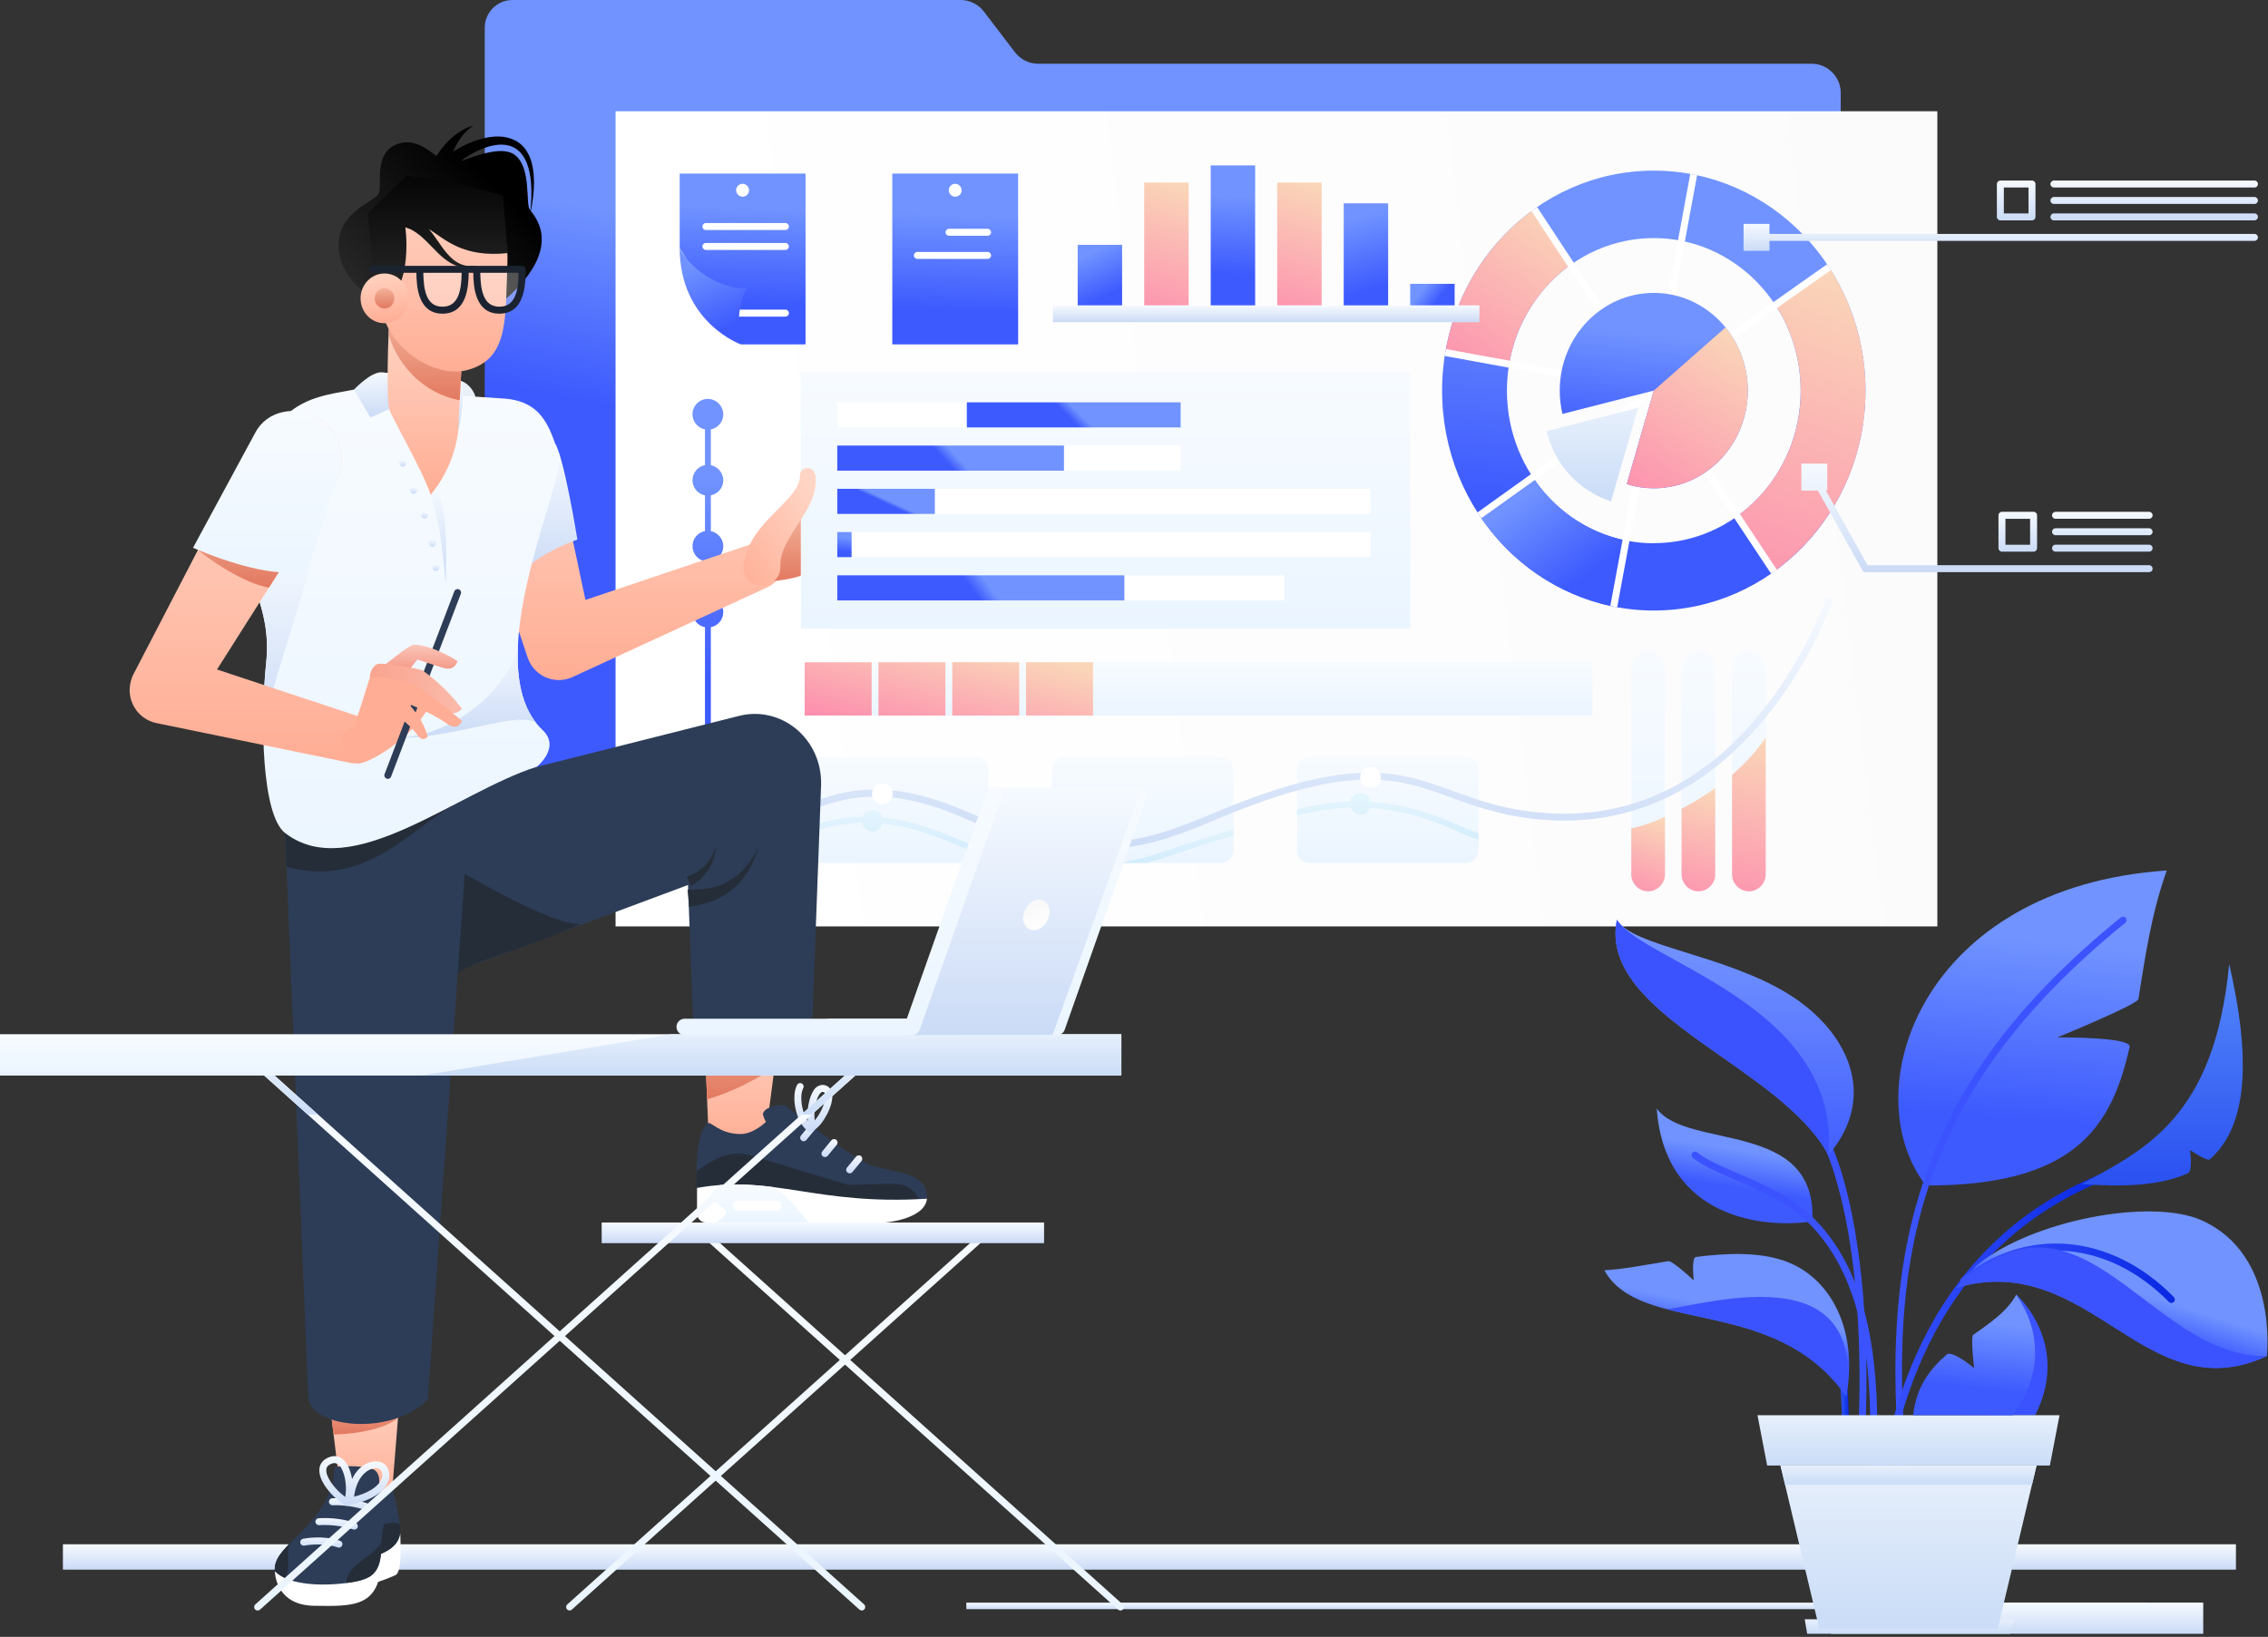<svg xmlns="http://www.w3.org/2000/svg" width="597" height="431" viewBox="0 0 597 431">
    <rect x="0" y="0" width="597" height="431" fill="#333333" stroke="none"/>
    <defs>
        <linearGradient id="prefix__a" x1="53.35%" x2="46.651%" y1="39.377%" y2="60.622%">
            <stop offset="0%" stop-color="#7093FF"/>
            <stop offset="100%" stop-color="#3D5AFE"/>
        </linearGradient>
        <linearGradient id="prefix__b" x1="50%" x2="50%" y1="0%" y2="100%">
            <stop offset="0%" stop-color="#F6FAFF"/>
            <stop offset="100%" stop-color="#CBDBF6"/>
        </linearGradient>
        <linearGradient id="prefix__c" x1="1.218%" x2="154.816%" y1="36.529%" y2="25.253%">
            <stop offset="0%" stop-color="#FFF"/>
            <stop offset="100%" stop-color="#F9F9F9"/>
        </linearGradient>
        <linearGradient id="prefix__d" x1="50%" x2="50%" y1="0%" y2="100%">
            <stop offset="0%" stop-color="#F6FAFF"/>
            <stop offset="100%" stop-color="#CBDBF6"/>
        </linearGradient>
        <linearGradient id="prefix__e" x1="50%" x2="50%" y1="0%" y2="100%">
            <stop offset="0%" stop-color="#F7FBFF"/>
            <stop offset="100%" stop-color="#EBF5FF"/>
        </linearGradient>
        <linearGradient id="prefix__f" x1="31.876%" x2="60.209%" y1="160.795%" y2="0%">
            <stop offset="0%" stop-color="#FE75AB"/>
            <stop offset="100%" stop-color="#FAD5B8"/>
        </linearGradient>
        <linearGradient id="prefix__g" x1="40.573%" x2="55.31%" y1="160.795%" y2="0%">
            <stop offset="0%" stop-color="#FE75AB"/>
            <stop offset="100%" stop-color="#FAD5B8"/>
        </linearGradient>
        <linearGradient id="prefix__h" x1="45.737%" x2="52.401%" y1="160.795%" y2="0%">
            <stop offset="0%" stop-color="#FE75AB"/>
            <stop offset="100%" stop-color="#FAD5B8"/>
        </linearGradient>
        <linearGradient id="prefix__i" x1="53.101%" x2="46.899%" y1="21.813%" y2="78.184%">
            <stop offset="0%" stop-color="#7093FF"/>
            <stop offset="100%" stop-color="#3D5AFE"/>
        </linearGradient>
        <linearGradient id="prefix__j" x1="-8.096%" x2="82.726%" y1="160.795%" y2="0%">
            <stop offset="0%" stop-color="#FE75AB"/>
            <stop offset="100%" stop-color="#FAD5B8"/>
        </linearGradient>
        <linearGradient id="prefix__k" x1="22.72%" x2="69.312%" y1="20.551%" y2="77.984%">
            <stop offset="0%" stop-color="#7093FF"/>
            <stop offset="100%" stop-color="#3D5AFE"/>
        </linearGradient>
        <linearGradient id="prefix__l" x1="34.109%" x2="58.951%" y1="160.795%" y2="0%">
            <stop offset="0%" stop-color="#FE75AB"/>
            <stop offset="100%" stop-color="#FAD5B8"/>
        </linearGradient>
        <linearGradient id="prefix__m" x1="50%" x2="50%" y1="0%" y2="100%">
            <stop offset="0%" stop-color="#E7F0FC"/>
            <stop offset="100%" stop-color="#CADCF7"/>
        </linearGradient>
        <linearGradient id="prefix__n" x1="53.101%" x2="46.9%" y1="21.813%" y2="78.184%">
            <stop offset="0%" stop-color="#7093FF"/>
            <stop offset="100%" stop-color="#3D5AFE"/>
        </linearGradient>
        <linearGradient id="prefix__o" x1="-.243%" x2="78.302%" y1="160.795%" y2="0%">
            <stop offset="0%" stop-color="#FE75AB"/>
            <stop offset="100%" stop-color="#FAD5B8"/>
        </linearGradient>
        <linearGradient id="prefix__p" x1="50%" x2="50%" y1="0%" y2="100%">
            <stop offset="0%" stop-color="#F6FAFF"/>
            <stop offset="100%" stop-color="#CBDBF6"/>
        </linearGradient>
        <linearGradient id="prefix__q" x1="35.288%" x2="60.415%" y1="12.021%" y2="86.089%">
            <stop offset="0%" stop-color="#7093FF"/>
            <stop offset="100%" stop-color="#3D5AFE"/>
        </linearGradient>
        <linearGradient id="prefix__r" x1="38.372%" x2="56.55%" y1="160.795%" y2="0%">
            <stop offset="0%" stop-color="#FE75AB"/>
            <stop offset="100%" stop-color="#FAD5B8"/>
        </linearGradient>
        <linearGradient id="prefix__s" x1="50.338%" x2="49.662%" y1="21.813%" y2="78.184%">
            <stop offset="0%" stop-color="#7093FF"/>
            <stop offset="100%" stop-color="#3D5AFE"/>
        </linearGradient>
        <linearGradient id="prefix__t" x1="44.828%" x2="53.661%" y1="12.021%" y2="86.089%">
            <stop offset="0%" stop-color="#7093FF"/>
            <stop offset="100%" stop-color="#3D5AFE"/>
        </linearGradient>
        <linearGradient id="prefix__u" x1="22.72%" x2="69.312%" y1="41.107%" y2="58.45%">
            <stop offset="0%" stop-color="#7093FF"/>
            <stop offset="100%" stop-color="#3D5AFE"/>
        </linearGradient>
        <linearGradient id="prefix__v" x1="50%" x2="50%" y1="0%" y2="100%">
            <stop offset="0%" stop-color="#F7FBFF"/>
            <stop offset="100%" stop-color="#EBF5FF"/>
        </linearGradient>
        <linearGradient id="prefix__w" x1="-38.763%" x2="100%" y1="120.182%" y2="18.328%">
            <stop offset="0%" stop-color="#FE75AB"/>
            <stop offset="100%" stop-color="#FAD5B8"/>
        </linearGradient>
        <linearGradient id="prefix__x" x1="50%" x2="50%" y1="0%" y2="100%">
            <stop offset="0%" stop-color="#F7FBFF"/>
            <stop offset="100%" stop-color="#EBF5FF"/>
        </linearGradient>
        <linearGradient id="prefix__y" x1="50%" x2="50%" y1="0%" y2="100%">
            <stop offset="0%" stop-color="#F7FBFF"/>
            <stop offset="100%" stop-color="#EBF5FF"/>
        </linearGradient>
        <linearGradient id="prefix__z" x1="50%" x2="50%" y1="0%" y2="100%">
            <stop offset="0%" stop-color="#F7FBFF"/>
            <stop offset="100%" stop-color="#EBF5FF"/>
        </linearGradient>
        <linearGradient id="prefix__A" x1="50%" x2="50%" y1="0%" y2="100%">
            <stop offset="0%" stop-color="#F6FAFF"/>
            <stop offset="100%" stop-color="#CBDBF6"/>
        </linearGradient>
        <linearGradient id="prefix__B" x1="50%" x2="50%" y1="0%" y2="100%">
            <stop offset="0%" stop-color="#BEEBFA"/>
            <stop offset="100%" stop-color="#89D3F4"/>
        </linearGradient>
        <linearGradient id="prefix__C" x1="50%" x2="50%" y1="0%" y2="100%">
            <stop offset="0%" stop-color="#BEEBFA"/>
            <stop offset="100%" stop-color="#89D3F4"/>
        </linearGradient>
        <linearGradient id="prefix__D" x1="50%" x2="50%" y1="0%" y2="100%">
            <stop offset="0%" stop-color="#BEEBFA"/>
            <stop offset="100%" stop-color="#89D3F4"/>
        </linearGradient>
        <linearGradient id="prefix__E" x1="51.818%" x2="48.182%" y1="21.813%" y2="78.184%">
            <stop offset="0%" stop-color="#7093FF"/>
            <stop offset="100%" stop-color="#3D5AFE"/>
        </linearGradient>
        <linearGradient id="prefix__F" x1="36.881%" x2="59.287%" y1="12.021%" y2="86.089%">
            <stop offset="0%" stop-color="#7093FF"/>
            <stop offset="100%" stop-color="#3D5AFE"/>
        </linearGradient>
        <linearGradient id="prefix__G" x1="50%" x2="50%" y1="0%" y2="100%">
            <stop offset="0%" stop-color="#F6FAFF"/>
            <stop offset="100%" stop-color="#CBDBF6"/>
        </linearGradient>
        <linearGradient id="prefix__H" x1="50%" x2="50%" y1="0%" y2="100%">
            <stop offset="0%" stop-color="#F6FAFF"/>
            <stop offset="100%" stop-color="#CBDBF6"/>
        </linearGradient>
        <linearGradient id="prefix__I" x1="50%" x2="50%" y1="0%" y2="100%">
            <stop offset="0%" stop-color="#F6FAFF"/>
            <stop offset="100%" stop-color="#CBDBF6"/>
        </linearGradient>
        <linearGradient id="prefix__J" x1="50%" x2="50%" y1="0%" y2="100%">
            <stop offset="0%" stop-color="#F6FAFF"/>
            <stop offset="100%" stop-color="#CBDBF6"/>
        </linearGradient>
        <linearGradient id="prefix__K" x1="50%" x2="50%" y1="0%" y2="100%">
            <stop offset="0%" stop-color="#F6FAFF"/>
            <stop offset="100%" stop-color="#CBDBF6"/>
        </linearGradient>
        <linearGradient id="prefix__L" x1="50.024%" x2="49.976%" y1="21.813%" y2="78.184%">
            <stop offset="0%" stop-color="#7093FF"/>
            <stop offset="100%" stop-color="#3D5AFE"/>
        </linearGradient>
        <linearGradient id="prefix__M" x1="50%" x2="50%" y1="0%" y2="100%">
            <stop offset="0%" stop-color="#FFD6C6"/>
            <stop offset="100%" stop-color="#FFAD94"/>
        </linearGradient>
        <linearGradient id="prefix__N" x1="50%" x2="50%" y1="0%" y2="100%">
            <stop offset="0%" stop-color="#FFD6C6"/>
            <stop offset="100%" stop-color="#FFAD94"/>
        </linearGradient>
        <linearGradient id="prefix__O" x1="50%" x2="50%" y1="0%" y2="100%">
            <stop offset="0%" stop-color="#F3B199"/>
            <stop offset="100%" stop-color="#E27960"/>
        </linearGradient>
        <linearGradient id="prefix__P" x1="50%" x2="50%" y1="0%" y2="100%">
            <stop offset="0%" stop-color="#F3B199"/>
            <stop offset="100%" stop-color="#E27960"/>
        </linearGradient>
        <linearGradient id="prefix__Q" x1="50%" x2="50%" y1="0%" y2="100%">
            <stop offset="0%" stop-color="#FFD6C6"/>
            <stop offset="100%" stop-color="#FFAD94"/>
        </linearGradient>
        <linearGradient id="prefix__R" x1="50%" x2="50%" y1="0%" y2="100%">
            <stop offset="0%" stop-color="#F7FBFF"/>
            <stop offset="100%" stop-color="#EBF5FF"/>
        </linearGradient>
        <linearGradient id="prefix__S" x1="50%" x2="50%" y1="0%" y2="100%">
            <stop offset="0%" stop-color="#F6FAFF"/>
            <stop offset="100%" stop-color="#CBDBF6"/>
        </linearGradient>
        <linearGradient id="prefix__T" x1="50%" x2="50%" y1="0%" y2="100%">
            <stop offset="0%" stop-color="#F3B199"/>
            <stop offset="100%" stop-color="#E27960"/>
        </linearGradient>
        <linearGradient id="prefix__U" x1="78.717%" x2="-11.729%" y1="0%" y2="100%">
            <stop offset="0%" stop-color="#FFD6C6"/>
            <stop offset="100%" stop-color="#FFAD94"/>
        </linearGradient>
        <linearGradient id="prefix__V" x1="50%" x2="50%" y1="0%" y2="100%">
            <stop offset="0%" stop-color="#F7FBFF"/>
            <stop offset="100%" stop-color="#EBF5FF"/>
        </linearGradient>
        <linearGradient id="prefix__W" x1="50%" x2="50%" y1="0%" y2="100%">
            <stop offset="0%" stop-color="#F6FAFF"/>
            <stop offset="100%" stop-color="#CBDBF6"/>
        </linearGradient>
        <linearGradient id="prefix__X" x1="50%" x2="50%" y1="0%" y2="100%">
            <stop offset="0%" stop-color="#F6FAFF"/>
            <stop offset="100%" stop-color="#CBDBF6"/>
        </linearGradient>
        <linearGradient id="prefix__Y" x1="50%" x2="50%" y1="0%" y2="100%">
            <stop offset="0%" stop-color="#F6FAFF"/>
            <stop offset="100%" stop-color="#CBDBF6"/>
        </linearGradient>
        <linearGradient id="prefix__Z" x1="50%" x2="50%" y1="0%" y2="100%">
            <stop offset="0%" stop-color="#F6FAFF"/>
            <stop offset="100%" stop-color="#CBDBF6"/>
        </linearGradient>
        <linearGradient id="prefix__aa" x1="50%" x2="50%" y1="0%" y2="100%">
            <stop offset="0%" stop-color="#F6FAFF"/>
            <stop offset="100%" stop-color="#CBDBF6"/>
        </linearGradient>
        <linearGradient id="prefix__ab" x1="2486.812%" x2="2586.742%" y1="50%" y2="50%">
            <stop offset="0%" stop-color="#FFF"/>
            <stop offset="18%" stop-color="#F7FCFE"/>
            <stop offset="46%" stop-color="#E0F4FC"/>
            <stop offset="81%" stop-color="#BCE7F9"/>
            <stop offset="100%" stop-color="#A5DFF7"/>
        </linearGradient>
        <linearGradient id="prefix__ac" x1="821.903%" x2="921.912%" y1="49.989%" y2="49.989%">
            <stop offset="0%" stop-color="#FFF"/>
            <stop offset="18%" stop-color="#F7FCFE"/>
            <stop offset="46%" stop-color="#E0F4FC"/>
            <stop offset="81%" stop-color="#BCE7F9"/>
            <stop offset="100%" stop-color="#A5DFF7"/>
        </linearGradient>
        <linearGradient id="prefix__ad" x1="50%" x2="50%" y1="0%" y2="100%">
            <stop offset="0%" stop-color="#F6FAFF"/>
            <stop offset="100%" stop-color="#CBDBF6"/>
        </linearGradient>
        <linearGradient id="prefix__ae" x1="50%" x2="50%" y1="0%" y2="100%">
            <stop offset="0%" stop-color="#F6FAFF"/>
            <stop offset="100%" stop-color="#CBDBF6"/>
        </linearGradient>
        <linearGradient id="prefix__af" x1="50%" x2="50%" y1="0%" y2="100%">
            <stop offset="0%" stop-color="#F6FAFF"/>
            <stop offset="100%" stop-color="#CBDBF6"/>
        </linearGradient>
        <linearGradient id="prefix__ag" x1="50%" x2="50%" y1="0%" y2="100%">
            <stop offset="0%" stop-color="#F6FAFF"/>
            <stop offset="100%" stop-color="#CBDBF6"/>
        </linearGradient>
        <linearGradient id="prefix__ah" x1="50%" x2="50%" y1="0%" y2="100%">
            <stop offset="0%" stop-color="#F6FAFF"/>
            <stop offset="100%" stop-color="#CBDBF6"/>
        </linearGradient>
        <linearGradient id="prefix__ai" x1="-54.019%" x2="45.713%" y1="106.687%" y2="2.541%">
            <stop offset="0%" stop-color="#4A4A4A"/>
            <stop offset="100%"/>
        </linearGradient>
        <linearGradient id="prefix__aj" x1="50%" x2="50%" y1="0%" y2="100%">
            <stop offset="0%" stop-color="#EEF3FA"/>
            <stop offset="100%" stop-color="#D9E4F4"/>
        </linearGradient>
        <linearGradient id="prefix__ak" x1="50%" x2="50%" y1="0%" y2="100%">
            <stop offset="0%" stop-color="#F7FBFF"/>
            <stop offset="100%" stop-color="#EBF5FF"/>
        </linearGradient>
        <linearGradient id="prefix__al" x1="50%" x2="50%" y1="0%" y2="100%">
            <stop offset="0%" stop-color="#F6FAFF"/>
            <stop offset="100%" stop-color="#CBDBF6"/>
        </linearGradient>
        <linearGradient id="prefix__am" x1="50%" x2="50%" y1="0%" y2="100%">
            <stop offset="0%" stop-color="#F6FAFF"/>
            <stop offset="100%" stop-color="#CBDBF6"/>
        </linearGradient>
        <linearGradient id="prefix__an" x1="50%" x2="50%" y1="0%" y2="100%">
            <stop offset="0%" stop-color="#FFD6C6"/>
            <stop offset="100%" stop-color="#FFAD94"/>
        </linearGradient>
        <linearGradient id="prefix__ao" x1="50%" x2="50%" y1="0%" y2="100%">
            <stop offset="0%" stop-color="#F3B199"/>
            <stop offset="100%" stop-color="#E27960"/>
        </linearGradient>
        <linearGradient id="prefix__ap" x1="50%" x2="50%" y1="0%" y2="100%">
            <stop offset="0%" stop-color="#FFD6C6"/>
            <stop offset="100%" stop-color="#FFAD94"/>
        </linearGradient>
        <linearGradient id="prefix__aq" x1="61.124%" x2="61.124%" y1="193.895%" y2="-14.444%">
            <stop offset="0%" stop-color="#4A4A4A"/>
            <stop offset="100%"/>
        </linearGradient>
        <linearGradient id="prefix__ar" x1="50%" x2="50%" y1="0%" y2="100%">
            <stop offset="0%" stop-color="#F6FAFF"/>
            <stop offset="100%" stop-color="#CBDBF6"/>
        </linearGradient>
        <linearGradient id="prefix__as" x1="50%" x2="63.253%" y1="0%" y2="100%">
            <stop offset="0%" stop-color="#FFD6C6"/>
            <stop offset="0%" stop-color="#FFD3C2"/>
            <stop offset="0%" stop-color="#FFD2C0"/>
            <stop offset="100%" stop-color="#FFAD94"/>
        </linearGradient>
        <linearGradient id="prefix__at" x1="50%" x2="50%" y1="0%" y2="100%">
            <stop offset="0%" stop-color="#F3B199"/>
            <stop offset="100%" stop-color="#E27960"/>
        </linearGradient>
        <linearGradient id="prefix__au" x1="50%" x2="50%" y1="0%" y2="100%">
            <stop offset="0%" stop-color="#F6FAFF"/>
            <stop offset="100%" stop-color="#CBDBF6"/>
        </linearGradient>
        <linearGradient id="prefix__av" x1="50%" x2="50%" y1="0%" y2="100%">
            <stop offset="0%" stop-color="#F6FAFF"/>
            <stop offset="100%" stop-color="#CBDBF6"/>
        </linearGradient>
        <linearGradient id="prefix__aw" x1="50%" x2="50%" y1="0%" y2="100%">
            <stop offset="0%" stop-color="#F6FAFF"/>
            <stop offset="100%" stop-color="#CBDBF6"/>
        </linearGradient>
        <linearGradient id="prefix__ax" x1="50%" x2="50%" y1="0%" y2="100%">
            <stop offset="0%" stop-color="#F6FAFF"/>
            <stop offset="100%" stop-color="#CBDBF6"/>
        </linearGradient>
        <linearGradient id="prefix__ay" x1="50%" x2="50%" y1="0%" y2="100%">
            <stop offset="0%" stop-color="#F6FAFF"/>
            <stop offset="100%" stop-color="#CBDBF6"/>
        </linearGradient>
        <linearGradient id="prefix__az" x1="50%" x2="50%" y1="0%" y2="100%">
            <stop offset="0%" stop-color="#F6FAFF"/>
            <stop offset="100%" stop-color="#CBDBF6"/>
        </linearGradient>
        <linearGradient id="prefix__aA" x1="50%" x2="50%" y1="0%" y2="100%">
            <stop offset="0%" stop-color="#FFD6C6"/>
            <stop offset="100%" stop-color="#FFAD94"/>
        </linearGradient>
        <linearGradient id="prefix__aB" x1="50%" x2="50%" y1="0%" y2="100%">
            <stop offset="0%" stop-color="#F3B199"/>
            <stop offset="100%" stop-color="#E27960"/>
        </linearGradient>
        <linearGradient id="prefix__aC" x1="50%" x2="50%" y1="0%" y2="100%">
            <stop offset="0%" stop-color="#F7FBFF"/>
            <stop offset="100%" stop-color="#EBF5FF"/>
        </linearGradient>
        <linearGradient id="prefix__aD" x1="50%" x2="50%" y1="0%" y2="100%">
            <stop offset="0%" stop-color="#FAC7BA"/>
            <stop offset="100%" stop-color="#F49684"/>
        </linearGradient>
        <linearGradient id="prefix__aE" x1="187.003%" x2="0%" y1="35.484%" y2="39.376%">
            <stop offset="0%" stop-color="#FDD0C2"/>
            <stop offset="100%" stop-color="#F9A38F"/>
        </linearGradient>
        <linearGradient id="prefix__aF" x1="53.35%" x2="46.651%" y1="49.611%" y2="50.389%">
            <stop offset="0%" stop-color="#7093FF"/>
            <stop offset="100%" stop-color="#3D5AFE"/>
        </linearGradient>
        <linearGradient id="prefix__aG" x1="53.35%" x2="46.651%" y1="49.654%" y2="50.346%">
            <stop offset="0%" stop-color="#7093FF"/>
            <stop offset="100%" stop-color="#3D5AFE"/>
        </linearGradient>
        <linearGradient id="prefix__aH" x1="53.35%" x2="46.651%" y1="48.131%" y2="51.868%">
            <stop offset="0%" stop-color="#7093FF"/>
            <stop offset="100%" stop-color="#3D5AFE"/>
        </linearGradient>
        <linearGradient id="prefix__aI" x1="53.35%" x2="46.651%" y1="49.784%" y2="50.216%">
            <stop offset="0%" stop-color="#7093FF"/>
            <stop offset="100%" stop-color="#3D5AFE"/>
        </linearGradient>
        <linearGradient id="prefix__aJ" x1="51.088%" x2="48.912%" y1="21.813%" y2="78.184%">
            <stop offset="0%" stop-color="#7093FF"/>
            <stop offset="100%" stop-color="#3D5AFE"/>
        </linearGradient>
        <linearGradient id="prefix__aK" x1="50%" x2="50%" y1="0%" y2="100%">
            <stop offset="0%" stop-color="#F7FBFF"/>
            <stop offset="100%" stop-color="#EBF5FF"/>
        </linearGradient>
        <linearGradient id="prefix__aL" x1="50%" x2="50%" y1="0%" y2="100%">
            <stop offset="0%" stop-color="#F7FBFF"/>
            <stop offset="100%" stop-color="#EBF5FF"/>
        </linearGradient>
        <linearGradient id="prefix__aM" x1="50%" x2="50%" y1="0%" y2="100%">
            <stop offset="0%" stop-color="#F6FAFF"/>
            <stop offset="100%" stop-color="#CBDBF6"/>
        </linearGradient>
        <linearGradient id="prefix__aN" x1="50%" x2="50%" y1="0%" y2="100%">
            <stop offset="0%" stop-color="#F7FBFF"/>
            <stop offset="100%" stop-color="#EBF5FF"/>
        </linearGradient>
        <linearGradient id="prefix__aO" x1="50%" x2="50%" y1="0%" y2="100%">
            <stop offset="0%" stop-color="#F7FBFF"/>
            <stop offset="100%" stop-color="#EBF5FF"/>
        </linearGradient>
        <linearGradient id="prefix__aP" x1="50%" x2="50%" y1="0%" y2="100%">
            <stop offset="0%" stop-color="#E7F0FC"/>
            <stop offset="100%" stop-color="#CADCF7"/>
        </linearGradient>
        <linearGradient id="prefix__aQ" x1="50%" x2="50%" y1="0%" y2="100%">
            <stop offset="0%" stop-color="#E7F0FC"/>
            <stop offset="100%" stop-color="#CADCF7"/>
        </linearGradient>
        <linearGradient id="prefix__aR" x1="50%" x2="50%" y1="0%" y2="100%">
            <stop offset="0%" stop-color="#F7FBFF"/>
            <stop offset="100%" stop-color="#EBF5FF"/>
        </linearGradient>
        <linearGradient id="prefix__aS" x1="50%" x2="50%" y1="0%" y2="100%">
            <stop offset="0%" stop-color="#E7F0FC"/>
            <stop offset="100%" stop-color="#CADCF7"/>
        </linearGradient>
        <linearGradient id="prefix__aT" x1="50%" x2="50%" y1="0%" y2="100%">
            <stop offset="0%" stop-color="#F7FBFF"/>
            <stop offset="100%" stop-color="#EBF5FF"/>
        </linearGradient>
        <linearGradient id="prefix__aU" x1="50%" x2="50%" y1="0%" y2="100%">
            <stop offset="0%" stop-color="#F6FAFF"/>
            <stop offset="100%" stop-color="#CBDBF6"/>
        </linearGradient>
        <linearGradient id="prefix__aV" x1="50%" x2="50%" y1="0%" y2="100%">
            <stop offset="0%" stop-color="#F7FBFF"/>
            <stop offset="100%" stop-color="#EBF5FF"/>
        </linearGradient>
        <linearGradient id="prefix__aW" x1="66.418%" x2="-20.619%" y1="107.416%" y2="-102.818%">
            <stop offset="0%" stop-color="#FFF"/>
            <stop offset="100%" stop-color="#F0F0F0"/>
        </linearGradient>
        <linearGradient id="prefix__aX" x1="50%" x2="50%" y1="0%" y2="100%">
            <stop offset="0%" stop-color="#F6FAFF"/>
            <stop offset="100%" stop-color="#CBDBF6"/>
        </linearGradient>
        <linearGradient id="prefix__aY" x1="53.35%" x2="46.651%" y1="34.695%" y2="65.304%">
            <stop offset="0%" stop-color="#7093FF"/>
            <stop offset="100%" stop-color="#3D5AFE"/>
        </linearGradient>
        <linearGradient id="prefix__aZ" x1="52.431%" x2="47.569%" y1="21.813%" y2="78.184%">
            <stop offset="0%" stop-color="#7093FF"/>
            <stop offset="100%" stop-color="#3D5AFE"/>
        </linearGradient>
        <linearGradient id="prefix__ba" x1="0%" x2="100%" y1="50%" y2="50%">
            <stop offset="0%" stop-color="#3A53FF"/>
            <stop offset="100%" stop-color="#0828E2"/>
        </linearGradient>
        <linearGradient id="prefix__bb" x1="0%" x2="100%" y1="50%" y2="50%">
            <stop offset="0%" stop-color="#4B77FF"/>
            <stop offset="100%" stop-color="#0828E2"/>
        </linearGradient>
        <linearGradient id="prefix__bc" x1="50%" x2="50%" y1="0%" y2="100%">
            <stop offset="0%" stop-color="#E7F0FC"/>
            <stop offset="100%" stop-color="#CADCF7"/>
        </linearGradient>
        <linearGradient id="prefix__bd" x1="50%" x2="50%" y1="0%" y2="100%">
            <stop offset="0%" stop-color="#E7F0FC"/>
            <stop offset="100%" stop-color="#CADCF7"/>
        </linearGradient>
        <linearGradient id="prefix__be" x1="50%" x2="50%" y1="0%" y2="100%">
            <stop offset="0%" stop-color="#E7F0FC"/>
            <stop offset="100%" stop-color="#CADCF7"/>
        </linearGradient>
        <linearGradient id="prefix__bf" x1="50%" x2="50%" y1="0%" y2="100%">
            <stop offset="0%" stop-color="#E7F0FC"/>
            <stop offset="100%" stop-color="#CADCF7"/>
        </linearGradient>
        <linearGradient id="prefix__bg" x1="50%" x2="50%" y1="0%" y2="100%">
            <stop offset="0%" stop-color="#7798FF"/>
            <stop offset="100%" stop-color="#425FFE"/>
        </linearGradient>
        <linearGradient id="prefix__bh" x1="53.35%" x2="46.651%" y1="40.457%" y2="59.542%">
            <stop offset="0%" stop-color="#7093FF"/>
            <stop offset="100%" stop-color="#3D5AFE"/>
        </linearGradient>
        <linearGradient id="prefix__bi" x1="53.35%" x2="46.651%" y1="42.861%" y2="57.139%">
            <stop offset="0%" stop-color="#7093FF"/>
            <stop offset="100%" stop-color="#3D5AFE"/>
        </linearGradient>
        <linearGradient id="prefix__bj" x1="50%" x2="50%" y1="0%" y2="100%">
            <stop offset="0%" stop-color="#5488F9"/>
            <stop offset="100%" stop-color="#2A50F1"/>
        </linearGradient>
        <linearGradient id="prefix__bk" x1="0%" x2="100%" y1="50%" y2="50%">
            <stop offset="0%" stop-color="#3A53FF"/>
            <stop offset="100%" stop-color="#0828E2"/>
        </linearGradient>
        <linearGradient id="prefix__bl" x1="53.35%" x2="46.651%" y1="22.428%" y2="77.569%">
            <stop offset="0%" stop-color="#7093FF"/>
            <stop offset="100%" stop-color="#3D5AFE"/>
        </linearGradient>
    </defs>
    <g fill="none">
        <path fill="url(#prefix__a)" d="M477.008 16.78h-203.77c-2.398-.011-4.652-1.142-6.094-3.057l-8.149-10.666c-1.444-1.915-3.7-3.046-6.1-3.057H134.759c-4.031.082-7.235 3.413-7.161 7.444V219.13h356.934V24.615c.078-4.238-3.286-7.742-7.524-7.835z"/>
        <path fill="url(#prefix__b)" d="M16.56 406.617H588.56V413.301H16.56z"/>
        <path fill="url(#prefix__c)" d="M162.034 29.294H509.964V243.929H162.034z"/>
        <path fill="url(#prefix__d)" d="M254.36 421.989H565.437V423.703H254.36z"/>
        <path fill="url(#prefix__e)" d="M460.313 234.686h.085c1.187-.023 2.315-.516 3.138-1.37.823-.855 1.272-2.002 1.25-3.188v-54.18c.043-2.467-1.92-4.503-4.388-4.55h-.085c-2.467.047-4.43 2.083-4.387 4.55v54.18c-.023 1.186.427 2.333 1.25 3.188.822.854 1.95 1.347 3.137 1.37zM447.024 234.686h.085c1.187-.023 2.315-.516 3.138-1.37.823-.855 1.272-2.002 1.25-3.188v-54.18c.043-2.467-1.92-4.503-4.388-4.55h-.085c-2.467.047-4.43 2.083-4.387 4.55v54.18c-.023 1.186.427 2.333 1.25 3.188.822.854 1.95 1.347 3.137 1.37zM433.792 234.686h.085c1.187-.023 2.315-.516 3.138-1.37.823-.855 1.272-2.002 1.25-3.188v-54.18c.043-2.467-1.92-4.503-4.388-4.55h-.085c-2.467.047-4.43 2.083-4.387 4.55v54.18c-.023 1.186.427 2.333 1.25 3.188.822.854 1.95 1.347 3.137 1.37z"/>
        <path fill="url(#prefix__f)" d="M433.792 234.686h.085c1.187-.023 2.315-.516 3.138-1.37.823-.855 1.272-2.002 1.25-3.188v-15.052c-2.837 1.334-5.807 2.364-8.86 3.071v11.981c-.023 1.186.427 2.333 1.25 3.188.822.854 1.95 1.347 3.137 1.37z"/>
        <path fill="url(#prefix__g)" d="M447.024 234.686h.085c1.187-.023 2.315-.516 3.138-1.37.823-.855 1.272-2.002 1.25-3.188v-22.632c-2.82 2.03-5.78 3.854-8.86 5.461v17.171c-.023 1.186.427 2.333 1.25 3.188.822.854 1.95 1.347 3.137 1.37z"/>
        <path fill="url(#prefix__h)" d="M460.313 234.686h.085c1.187-.023 2.315-.516 3.138-1.37.823-.855 1.272-2.002 1.25-3.188V194.25c-2.531 3.616-5.508 6.899-8.86 9.77v26.108c-.023 1.186.427 2.333 1.25 3.188.822.854 1.95 1.347 3.137 1.37z"/>
        <path fill="url(#prefix__i)" d="M435.32 44.93c-30.772 0-55.722 25.93-55.722 57.912 0 31.981 24.95 57.912 55.723 57.912s55.722-25.924 55.722-57.912c0-31.99-24.942-57.913-55.722-57.913zm0 98.12c-21.33 0-38.657-17.989-38.657-40.18 0-22.19 17.306-40.18 38.658-40.18s38.665 17.99 38.665 40.18c0 22.191-17.313 40.151-38.665 40.151v.029z"/>
        <path fill="url(#prefix__j)" d="M413.493 69.687l-9.635-14.64c-12.497 8.996-20.914 22.582-23.406 37.776l16.8 3.065c1.728-10.54 7.569-19.965 16.24-26.201z"/>
        <path fill="url(#prefix__k)" d="M425.04 159.787l3.15-17.427c-10.142-2.032-19.043-8.05-24.709-16.702l-14.05 10.026c8.159 12.482 20.988 21.167 35.608 24.103z"/>
        <path fill="url(#prefix__l)" d="M467.373 80.366c4.337 6.692 6.635 14.501 6.613 22.476.084 13.156-6.216 25.536-16.901 33.211l9.606 14.654c15.396-11.065 24.473-28.906 24.352-47.865.032-11.493-3.276-22.747-9.52-32.394l-14.15 9.918z"/>
        <path fill="#FFF" d="M434.012 104.889L444.92 45.797 446.725 46.131 436.636 100.801 480.918 69.594 481.978 71.088z"/>
        <path fill="#FFF" d="M389.958 136.43L388.891 134.937 433.031 103.361 380.281 93.726 380.615 91.92 437.617 102.33z"/>
        <path fill="#FFF" d="M425.686 159.887L423.88 159.552 434.354 103.041 403.097 55.552 404.626 54.542 436.089 102.337 467.715 150.018 466.186 151.034 435.811 105.238z"/>
        <path fill="url(#prefix__m)" d="M424.065 132.015l7.11-24.63-24.032 6.143c1.99 8.714 8.418 15.737 16.922 18.487z"/>
        <path fill="url(#prefix__n)" d="M435.32 77.124c-13.665 0-24.75 11.512-24.75 25.718 0 2.07.238 4.134.711 6.15l24.033-6.15-7.11 24.636c2.301.72 4.698 1.086 7.11 1.088 13.673 0 24.75-11.518 24.75-25.724s-11.07-25.718-24.743-25.718z"/>
        <path fill="url(#prefix__o)" d="M435.32 102.842l-7.11 24.636c2.302.72 4.7 1.086 7.11 1.088 13.674 0 24.751-11.518 24.751-25.724.023-6.054-2.052-11.928-5.873-16.624l-18.877 16.624z"/>
        <path fill="url(#prefix__p)" d="M277.155 80.395H389.425V84.839H277.155z"/>
        <path fill="url(#prefix__q)" d="M283.675 64.468H295.371V80.395H283.675z"/>
        <path fill="url(#prefix__r)" d="M301.187 48.079H312.883V80.395H301.187z"/>
        <path fill="url(#prefix__s)" d="M318.692 43.557H330.388V80.395H318.692z"/>
        <path fill="url(#prefix__r)" d="M336.198 48.079H347.894V80.395H336.198z"/>
        <path fill="url(#prefix__t)" d="M353.703 53.54H365.399V80.402H353.703z"/>
        <path fill="url(#prefix__u)" d="M371.208 74.735H382.904V80.395H371.208z"/>
        <path fill="url(#prefix__v)" d="M211.812 174.377H419.18V188.405H211.812z"/>
        <path fill="url(#prefix__w)" d="M211.812 174.377H229.438V188.405H211.812zM231.237 174.377H248.863V188.405H231.237zM250.662 174.377H268.288V188.405H250.662zM270.087 174.377H287.713V188.405H270.087z"/>
        <path fill="url(#prefix__x)" d="M256.89 227.256h-41.238c-1.84-.043-3.3-1.566-3.264-3.406v-21.196c-.017-.886.319-1.743.934-2.382.614-.638 1.458-1.007 2.344-1.023h41.239c1.843.038 3.306 1.562 3.27 3.405v21.196c.018.887-.319 1.745-.935 2.384-.616.64-1.462 1.007-2.35 1.022z"/>
        <path fill="url(#prefix__y)" d="M321.416 227.256h-41.24c-1.842-.04-3.306-1.563-3.27-3.406v-21.196c-.036-1.843 1.428-3.367 3.27-3.405h41.24c1.843.038 3.306 1.562 3.27 3.405v21.196c.036 1.843-1.427 3.367-3.27 3.406z"/>
        <path fill="url(#prefix__z)" d="M385.933 227.256h-41.239c-.886-.017-1.73-.386-2.344-1.024-.615-.639-.95-1.496-.933-2.382v-21.196c-.018-.886.318-1.743.933-2.382.615-.638 1.458-1.007 2.344-1.023h41.24c1.842.038 3.306 1.562 3.27 3.405v21.196c.036 1.843-1.428 3.367-3.27 3.406z"/>
        <path fill="url(#prefix__A)" d="M288.567 223.636c-9.57 0-20.933-2.246-35.366-8.468-22.262-9.598-33.81-4.55-46.032.804-2.346 1.024-4.785 2.09-7.295 3.05-.307.123-.657.071-.916-.136-.258-.208-.384-.539-.33-.866.054-.326.28-.599.592-.712 2.474-.945 4.885-1.998 7.217-3.021 12.6-5.51 24.495-10.715 47.496-.804 32.849 14.164 48.719 7.587 65.527.626l3.2-1.323c34.05-13.864 46.024-9.52 59.882-4.486 6.57 2.382 13.367 4.849 23.222 5.688 47.638 4.16 69.324-41.858 74.827-56.064.183-.473.715-.709 1.188-.526.473.183.708.714.526 1.187-3.257 8.39-10.73 24.445-24.26 37.684-14.981 14.69-32.629 21.26-52.445 19.525-10.09-.875-17-3.384-23.684-5.816-13.51-4.906-25.163-9.137-58.566 4.465l-3.193 1.315c-9.357 3.925-18.892 7.878-31.59 7.878z"/>
        <path fill="#FFF" d="M235.013 209.118c-.055 1.502-1.308 2.681-2.811 2.644-1.503-.038-2.696-1.277-2.676-2.78.02-1.504 1.246-2.711 2.75-2.709 1.54.032 2.765 1.304 2.737 2.845zM289.178 221.724c-.058 1.496-1.308 2.668-2.806 2.63-1.497-.039-2.685-1.273-2.666-2.771.018-1.498 1.237-2.702 2.735-2.703.74.013 1.445.32 1.959.854.513.533.793 1.25.778 1.99zM363.5 204.773c-.054 1.503-1.307 2.682-2.81 2.644-1.503-.037-2.696-1.277-2.676-2.78.02-1.503 1.246-2.71 2.75-2.708 1.54.031 2.765 1.304 2.737 2.844z"/>
        <path fill="url(#prefix__B)" d="M260.147 224.006c-2.844-.96-5.809-2.097-8.937-3.448-7.338-3.164-13.51-4.778-18.984-5.333-.305-1.135-1.31-1.942-2.484-1.994-1.174-.052-2.246.663-2.65 1.767-5.028.126-10 1.1-14.704 2.88v1.677c4.657-1.8 9.586-2.796 14.576-2.943.187 1.288 1.265 2.26 2.565 2.316 1.3.056 2.457-.821 2.753-2.089 5.283.555 11.284 2.133 18.373 5.176 3.186 1.38 6.207 2.539 9.094 3.513.25-.47.386-.99.398-1.522z" opacity=".25" style="mix-blend-mode:multiply"/>
        <path fill="url(#prefix__C)" d="M324.686 218.368c-1.507.476-3.021.946-4.529 1.372-3.071.86-6.122 1.899-9.065 2.894-5.198 1.77-10.46 3.555-16.318 4.622h6.996c3.37-.939 6.591-2.027 9.791-3.115 2.93-.995 5.965-2.026 8.994-2.88 1.38-.383 2.76-.81 4.131-1.244v-1.65z" opacity=".25" style="mix-blend-mode:multiply"/>
        <path fill="#89D3F4" d="M286.227 227.256c-.444-.928-1.382-1.517-2.41-1.517-1.028 0-1.965.59-2.41 1.517h4.82z" opacity=".25" style="mix-blend-mode:multiply"/>
        <path fill="url(#prefix__D)" d="M389.204 219.399c-1.74-.594-3.448-1.275-5.12-2.04-8.738-3.99-16.353-5.803-23.285-6.258-.2-1.308-1.314-2.282-2.638-2.305-1.324-.023-2.47.912-2.716 2.213-4.745.188-9.455.904-14.043 2.133v1.635c4.62-1.24 9.363-1.956 14.143-2.133.35 1.102 1.363 1.857 2.519 1.878 1.156.021 2.196-.697 2.586-1.785 6.783.433 14.27 2.204 22.823 6.114 1.868.855 3.781 1.608 5.731 2.254V219.4z" opacity=".25" style="mix-blend-mode:multiply"/>
        <path fill="url(#prefix__E)" d="M212.04 90.676L194.997 90.676 187.709 79.534 178.913 65.3 178.913 45.711 212.04 45.711zM234.878 45.711H268.004V90.676H234.878z"/>
        <path fill="#FFF" d="M197.172 50.155c-.035.93-.81 1.658-1.74 1.635-.93-.023-1.668-.79-1.657-1.72.011-.93.768-1.677 1.698-1.678.955.02 1.715.808 1.7 1.763zM253.137 50.155c-.035.93-.811 1.658-1.74 1.635-.93-.023-1.669-.79-1.658-1.72.012-.93.768-1.677 1.698-1.678.956.02 1.715.808 1.7 1.763zM259.962 62.079h-10.146c-.506 0-.917-.41-.917-.917 0-.507.41-.917.917-.917h10.146c.507 0 .918.41.918.917 0 .506-.411.917-.918.917zM259.962 68.165h-18.486c-.507 0-.917-.41-.917-.917 0-.506.41-.917.917-.917h18.486c.507 0 .918.41.918.917 0 .507-.411.917-.918.917zM206.736 60.565H185.81c-.506 0-.917-.411-.917-.918 0-.506.41-.917.917-.917h20.926c.506 0 .917.41.917.917 0 .507-.41.918-.917.918zM206.736 65.812H185.81c-.506 0-.917-.41-.917-.917 0-.507.41-.918.917-.918h20.926c.506 0 .917.411.917.918 0 .506-.41.917-.917.917zM206.736 83.367h-17.1c-.507 0-.918-.41-.918-.917 0-.507.411-.918.918-.918h17.114c.506 0 .917.411.917.918 0 .506-.41.917-.917.917h-.014z"/>
        <path fill="url(#prefix__F)" d="M178.913 65.3c2.368 5.041 10.268 10.928 17.598 10.594-3.42 6.449-1.514 14.782-1.514 14.782s-16.084-5.788-16.084-25.376z"/>
        <path fill="url(#prefix__G)" d="M480.99 122.082v7.089l-.37-.001 10.97 19.646h74.117c.328 0 .63.175.795.459.163.283.163.633 0 .917-.164.284-.467.459-.795.459H491.05c-.331.001-.637-.18-.796-.47l-11.74-21.011h-4.343v-7.088h6.818z"/>
        <path fill="url(#prefix__H)" d="M465.774 58.958l-.001 2.63h127.664c.507 0 .917.411.917.918 0 .506-.41.917-.917.917H465.773v2.623h-6.818v-7.088h6.819z"/>
        <path fill="url(#prefix__I)" d="M535.297 145.254h-8.326c-.507 0-.917-.41-.917-.917v-8.653c0-.507.41-.918.917-.918h8.326c.507 0 .917.411.917.918v8.653c0 .506-.41.917-.917.917zm-7.409-1.82h6.492v-6.819h-6.492v6.819z"/>
        <path fill="url(#prefix__J)" d="M565.707 136.6H541.07c-.506 0-.917-.41-.917-.916 0-.507.41-.918.917-.918h24.637c.507 0 .917.411.917.918 0 .506-.41.917-.917.917zM565.707 145.254H541.07c-.327 0-.63-.175-.794-.459-.164-.284-.164-.633 0-.917.164-.284.467-.459.794-.459h24.637c.328 0 .63.175.795.459.163.284.163.633 0 .917-.164.284-.467.459-.795.459zM565.707 140.93H541.07c-.506 0-.917-.41-.917-.916 0-.507.41-.918.917-.918h24.637c.507 0 .917.411.917.918 0 .506-.41.917-.917.917z"/>
        <path fill="url(#prefix__I)" d="M534.878 58.026h-8.327c-.506 0-.917-.41-.917-.917v-8.653c0-.243.097-.477.269-.649.172-.172.405-.268.648-.268h8.327c.506 0 .917.41.917.917v8.653c0 .507-.41.917-.917.917zm-7.41-1.834h6.492v-6.819h-6.491v6.819z"/>
        <path fill="url(#prefix__K)" d="M593.437 49.373h-52.786c-.507 0-.917-.41-.917-.917 0-.507.41-.917.917-.917h52.786c.328 0 .63.174.794.458.164.284.164.634 0 .917-.164.284-.466.46-.794.46zM593.437 58.026h-52.786c-.507 0-.917-.41-.917-.917 0-.507.41-.917.917-.917h52.786c.507 0 .917.41.917.917 0 .507-.41.917-.917.917zM593.437 53.703h-52.786c-.507 0-.917-.41-.917-.917 0-.507.41-.917.917-.917h52.786c.507 0 .917.41.917.917 0 .507-.41.917-.917.917z"/>
        <path fill="url(#prefix__L)" d="M186.336 105.032c1.096.02 2.139.475 2.899 1.265.76.789 1.175 1.848 1.154 2.944-.074 1.916-1.468 3.474-3.278 3.823v9.419c.805.17 1.546.576 2.124 1.177.76.79 1.175 1.848 1.154 2.944-.074 1.916-1.468 3.474-3.278 3.823v9.419c.805.17 1.546.576 2.124 1.177.76.79 1.175 1.848 1.154 2.944-.074 1.916-1.468 3.474-3.278 3.823v9.412c.805.17 1.546.576 2.124 1.177.76.79 1.175 1.848 1.154 2.944-.074 1.916-1.468 3.474-3.278 3.823V200.6h-1.542l-.001-35.454c-1.892-.365-3.306-2.04-3.281-4.03.024-1.954 1.43-3.572 3.28-3.929v-9.397c-1.89-.365-3.305-2.04-3.28-4.03.024-1.954 1.43-3.572 3.28-3.929v-9.404c-1.89-.365-3.305-2.04-3.28-4.03.024-1.954 1.43-3.572 3.28-3.929v-9.404c-1.89-.365-3.305-2.04-3.28-4.03.027-2.217 1.832-4 4.05-4.002z"/>
        <path fill="url(#prefix__M)" d="M89.226 389.289L86.325 365.613 105.451 364.816 103.275 391.934 95.76 395.411z"/>
        <path fill="url(#prefix__N)" d="M186.379 295.755L185.178 265.864 205.619 267.734 201.666 298.137 192.913 301.877z"/>
        <path fill="url(#prefix__O)" d="M185.178 265.864l.945 23.577c9.315-2.58 17.776-8.418 17.776-8.418l1.727-13.282-20.448-1.877z"/>
        <path fill="url(#prefix__P)" d="M104.769 373.32l.206-2.588c-1.309-1.849-5.283-3.783-9.791-5.49l-8.86.37 1.48 12.088c1.628.05 12.428-.455 16.965-4.38z"/>
        <path fill="url(#prefix__Q)" d="M145.105 115.476l11.006 51.955-12.13-6.058 53.71-18.082c3.066-1.062 6.426.477 7.623 3.493 1.198 3.016-.19 6.44-3.15 7.77l-51.464 23.72c-2.085.958-4.466 1.047-6.616.247-2.151-.801-3.894-2.425-4.845-4.514-.133-.282-.25-.571-.349-.867l-.32-.96-16.85-50.368c-2.127-6.358 1.303-13.236 7.66-15.362 6.358-2.126 13.236 1.304 15.362 7.661.15.447.27.903.363 1.365z"/>
        <path fill="url(#prefix__R)" d="M210.824 97.921H371.208V165.532H210.824z"/>
        <path fill="url(#prefix__S)" d="M146.178 116.877c2.432 4.152 5.802 25.199 5.802 25.199s-9.45 3.093-15.294 9.172c-4.508.64-5.219-23.108-5.219-23.108l14.711-11.263z"/>
        <path fill="url(#prefix__T)" d="M199.924 153.189c3.555.114 9.912-1.003 10.879-1.671V135.57l-8.37 7.935-2.509 9.684z"/>
        <path fill="url(#prefix__U)" d="M214.585 124.82l.043.305c0 .1.035.22.057.37.029.214.043.43.042.647.027.579.006 1.159-.064 1.735-.083.722-.23 1.436-.44 2.133-.229.783-.514 1.548-.854 2.29-.348.781-.76 1.542-1.194 2.317-.875 1.522-1.863 3.015-2.787 4.451-.876 1.311-1.681 2.669-2.41 4.067-.302.583-.572 1.18-.811 1.792-.19.5-.351 1.01-.484 1.528-.099.403-.173.812-.22 1.223-.035.295-.052.592-.05.89v.746c.027 2.635-2.041 4.817-4.674 4.93-2.634.114-4.882-1.883-5.081-4.51-.016-.355.008-.71.071-1.06v-.085l.078-.42c.057-.27.107-.675.25-1.166.143-.592.318-1.176.525-1.75.26-.716.565-1.417.91-2.097.387-.765.816-1.508 1.287-2.225.498-.711 1.031-1.472 1.607-2.133 1.15-1.384 2.37-2.708 3.655-3.968 1.23-1.237 2.41-2.403 3.391-3.498.484-.554.939-1.08 1.309-1.593.344-.452.658-.927.938-1.422.225-.4.415-.818.569-1.251.106-.31.194-.625.263-.946.035-.113.056-.23.064-.348v-.683c.061-1.006.87-1.805 1.877-1.854 1.006-.049 1.889.667 2.048 1.662l.085-.078z"/>
        <path fill="#2D3D57" d="M111.004 209.558l81.96-20.662 1.613-.405c9.364-2.36 18.8 3.612 21.075 13.353.376 1.63.536 3.304.476 4.977l-2.247 60.742c-8.532 8.838-31.164 8.454-31.498 0l-1.28-34.541-57.173 21.33c-11.71 4.366-24.615-1.955-28.817-14.127-4.202-12.173 1.877-25.597 13.587-29.956.754-.305 1.543-.547 2.304-.71z"/>
        <path fill="#252D39" d="M121.488 229.585l-1.927 27.41c5.58-4.59 14.078-5.232 33.305-13.705-7.254.639-31.378-13.705-31.378-13.705z"/>
        <path fill="#2D3D57" d="M122.572 226.623l-9.954 141.848c-9.5 9.862-31.285 7.53-31.49-.768L75.04 219.349c-.32-12.926 12.03-17.498 24.466-17.832 12.436-.334 22.753 9.869 23.1 22.795.036.754.015 1.543-.035 2.31z"/>
        <path fill="#252D39" d="M119.032 212.196c-.377-.661-40.429-3.27-40.429-3.27-2.496 2.874-3.771 6.608-3.555 10.409l.363 8.902c20.84 5.802 33.346-10.466 43.62-16.04zM180.997 234.23h1.03c.648 0 1.537 0 2.575-.099.519-.05 1.087-.092 1.67-.199.292-.057.598-.1.896-.164l.932-.227c.313-.078.618-.2.938-.292.324-.1.642-.219.953-.355.306-.142.64-.256.946-.42l.924-.497c.308-.172.607-.36.896-.562.3-.187.587-.394.86-.619.555-.417 1.078-.876 1.565-1.372l.71-.71.62-.712.59-.71c.184-.236.333-.477.497-.712.306-.462.611-.882.853-1.273.242-.39.413-.746.576-1.03l.512-.904-.334.982c-.1.32-.228.71-.377 1.137-.15.427-.384.91-.604 1.422-.121.263-.228.548-.37.825l-.462.846-.498.896-.604.889c-.431.632-.906 1.233-1.422 1.799-.254.304-.527.591-.818.86-.291.27-.562.576-.875.825l-.938.76c-.313.257-.661.463-.995.712-.326.23-.665.439-1.017.625-.342.185-.676.391-1.024.548l-1.031.476c-.341.142-.711.263-1.01.391-.654.256-1.294.434-1.877.605-1.173.327-2.133.526-2.844.66l-1.024.207-.42-4.607zM180.787 230.835l.47-.163c.393-.143.778-.31 1.152-.498 1.182-.588 2.259-1.37 3.185-2.31.263-.264.498-.548.71-.826.214-.277.449-.561.627-.867.186-.282.357-.574.512-.875.15-.266.283-.541.398-.824.106-.264.206-.505.291-.711l.178-.576.156-.512s0 .192-.035.533c0 .17 0 .377-.05.611-.05.235-.085.505-.128.797-.054.315-.127.626-.22.931-.09.35-.199.694-.327 1.031-.114.363-.299.711-.455 1.074-.157.362-.37.71-.583 1.066-.214.356-.441.711-.712 1.01-.27.299-.511.626-.76.924-.482.527-.997 1.02-1.543 1.48-.4.328-.821.632-1.259.91l-.476.298-1.13-2.503z"/>
        <path fill="#2D3D57" d="M244 315.628c.52-7.63-10.36-6.79-15.35-9.101-6.72-3.114-21.95-15.507-21.95-15.507s-4.913-.25-5.837 2.097c-.207.533.753 2.29.753 2.29s-3.242 3.192-6.655 3.192c-5.688 0-7.821-3.491-8.66-2.801-3.804 3-2.844 16.965-2.844 16.965l47.901 6.491L244 315.628z"/>
        <path fill="#252D39" d="M183.478 312.763s-.128-1.863-.106-4.366c1.648-1.296 3.437-2.402 5.332-3.3 2.832-1.44 6.112-1.728 9.151-.803 8.056 2.446 24.125 7.331 25.042 7.594 1.223.363 11.533-.505 14.128 0 2.183.347 4.02 1.82 4.835 3.875l-18.622 2.403-39.76-5.403z"/>
        <path fill="#FFF" d="M244 315.628c-29.194 1.834-40.308-6.4-60.522-2.844v6.698c-.024 1.316 1.023 2.404 2.34 2.431h47.069s10.544-.803 11.113-6.285z"/>
        <path fill="url(#prefix__V)" d="M191.136 319.482c.569-.981-3.008-2.745-3.825-4.11-.818-1.365 2.09-3.285 2.182-3.349 4.767-.295 9.55-.102 14.278.576 3.711 1.99 8.966 9.293 8.966 9.293h-24.175c1.45-1.11 2.012-1.415 2.574-2.41z"/>
        <path fill="#FFF" d="M194.172 318.835h10.196c.353-.008.688-.155.932-.41.244-.254.377-.596.37-.948.011-.732-.57-1.336-1.302-1.351h-10.196c-.353.005-.689.15-.934.404-.245.254-.38.594-.374.947-.008.354.126.696.371.95.246.256.583.402.937.408z"/>
        <path fill="url(#prefix__W)" d="M223.658 308.944c-.213.002-.42-.07-.583-.206-.188-.155-.307-.379-.33-.622-.022-.243.053-.484.209-.672l2.389-2.9c.324-.393.905-.45 1.298-.125.392.324.448.905.124 1.297l-2.389 2.894c-.177.214-.44.336-.718.334z"/>
        <path fill="url(#prefix__X)" d="M217.152 304.664c-.213.002-.419-.07-.583-.206-.188-.155-.307-.38-.33-.622-.022-.243.053-.485.21-.672l2.388-2.901c.21-.254.539-.377.864-.323.324.055.595.279.71.587.116.309.058.655-.152.91l-2.389 2.893c-.177.213-.44.336-.718.334z"/>
        <path fill="url(#prefix__Y)" d="M211.542 300.505c-.353-.005-.672-.21-.823-.529-.151-.319-.108-.696.112-.972l2.39-2.9c.321-.393.9-.45 1.293-.129.393.322.45.902.128 1.295l-2.389 2.9c-.173.215-.435.338-.71.335z"/>
        <path fill="url(#prefix__Z)" d="M213.931 297.604c-.096 0-.192-.015-.284-.043-.25-.08-.452-.264-.555-.505-1.06-2.396-.533-7.458 1.024-9.847.47-.915 1.397-1.505 2.425-1.543.262.002.524.042.775.12 1.016.345 1.715 1.281 1.756 2.354.327 2.986-2.467 8.035-4.679 9.336-.14.084-.299.128-.462.128zm2.61-10.104c-.37 0-.711.448-.89.711-1.052 1.621-1.464 4.757-1.2 6.812 1.464-1.671 2.993-4.892 2.793-6.684-.07-.668-.355-.76-.497-.803-.066-.025-.136-.037-.206-.036z"/>
        <path fill="url(#prefix__aa)" d="M213.462 298.173c-.17 0-.338-.047-.484-.136-3.427-2.097-4.835-9.136-3.192-12.314.139-.31.437-.518.776-.54.34-.023.663.144.841.433.179.289.183.653.011.946-1.244 2.417-.035 8.347 2.524 9.911.35.214.515.635.404 1.03-.11.395-.47.668-.88.67z"/>
        <path fill="url(#prefix__ab)" d="M105.373 403.872c0 2.205.562 9.87-1.223 10.843-2.023.915-4.11 1.682-6.243 2.297l-.47-11.817 7.936-1.323z"/>
        <path fill="#2D3D57" d="M100.26 409.155c1.6-.71 5.461-2.396 5.084-6.797-.424-3.522-1.116-7.007-2.069-10.424l-4.43 3.769 1.416 13.452z"/>
        <path fill="url(#prefix__ac)" d="M72.353 413.677s-.057 9.002 10.36 9.137c10.416.135 18.152.633 17.548-13.716-.605-14.348-27.908 4.58-27.908 4.58z"/>
        <path fill="#252D39" d="M105.23 401.27c.05.37.086.711.114 1.088.377 4.401-3.484 6.065-5.083 6.797l-.598-7.067c2.446-1.436 4.238-1.266 5.568-.818z"/>
        <path fill="#2D3D57" d="M103.275 391.934c-5.193 1.938-10.91 1.938-16.104 0-4.58 11.946-15.444 15.358-14.818 21.75 5.091 5.283 19.76 3.335 22.667 2.41 2.354-.746 5.333-1.762 5.333-8.738 0-7.152 3.676-14.71 2.922-15.422z"/>
        <path fill="#2D3D57" d="M87.17 391.927s.712-1.614.946-5.688c0 0 6.087-.654 9.791.52 3.705 1.172.939 7.82.939 7.82l-9.322-.312-2.353-2.34z"/>
        <path fill="#252D39" d="M100.396 406.105s-.043.832-.043 1.244c0 6.975-2.98 7.992-5.333 8.739-1.277.332-2.577.57-3.889.71.313-5.055 6.826-6.49 9.265-10.693z"/>
        <path fill="url(#prefix__ad)" d="M89.226 407.506c-.104.001-.208-.016-.306-.05-4.01-1.422-8.739-.498-8.788-.484-.322.065-.653-.046-.87-.292-.217-.246-.286-.589-.181-.9.104-.31.367-.542.688-.606.213-.043 5.262-1.046 9.762.547.23.082.417.252.52.472.105.22.117.472.035.701-.127.367-.473.612-.86.612z"/>
        <path fill="url(#prefix__ae)" d="M93.271 402.763c-.104-.001-.207-.02-.305-.057-2.877-.902-5.892-1.283-8.902-1.123-.337.042-.67-.106-.864-.384-.195-.278-.22-.64-.066-.943.154-.302.462-.495.802-.5 3.261-.187 6.53.228 9.641 1.223.425.146.682.579.606 1.022-.076.443-.462.766-.912.762z"/>
        <path fill="url(#prefix__af)" d="M96.4 397.623c-.105-.002-.208-.021-.306-.057-2.753-.893-5.64-1.306-8.532-1.223-.507.027-.94-.361-.967-.868-.028-.506.36-.94.867-.967 3.136-.102 6.264.348 9.244 1.33.425.146.682.579.606 1.022-.076.444-.462.766-.912.763z"/>
        <path fill="url(#prefix__ag)" d="M91.359 396.506c-.168-.002-.333-.048-.477-.135-3.555-2.176-7.174-6.491-6.804-9.67.12-1.03.71-2.41 2.808-3.1.378-.13.774-.198 1.174-.199.881 0 2.133.356 3.228 2.04 1.699 2.689 2.133 7.907.903 10.538-.114.235-.32.413-.57.49-.085.024-.173.035-.262.036zm-3.3-11.27c-.205.003-.41.04-.604.107-1.28.42-1.5 1.095-1.557 1.572-.213 1.87 2.062 5.112 4.977 7.238.462-2.197.107-5.78-1.123-7.729-.314-.667-.958-1.12-1.692-1.187z"/>
        <path fill="url(#prefix__ah)" d="M92.226 396.222c-.253 0-.496-.104-.67-.289-.173-.184-.263-.432-.247-.685.412-7.181 4.266-10.452 7.608-10.452 1.257-.076 2.45.562 3.086 1.65.647 1.28.647 2.793 0 4.074-1.245 2.623-4.65 4.635-9.585 5.688l-.192.014zm6.662-9.62c-1.976 0-4.977 2.02-5.688 7.487 3.655-.953 6.2-2.524 7.11-4.387.395-.765.395-1.674 0-2.439-.32-.46-.863-.713-1.422-.661z"/>
        <path fill="#252D39" d="M76.94 405.742c-2.304 2.61 0 5.347-1.75 9.834-1.06-.445-2.026-1.09-2.844-1.899-.277-2.9 1.806-5.19 4.593-7.935z"/>
        <path fill="url(#prefix__ai)" d="M124.634 33.07l-.526.348c-.2.13-.39.275-.569.434-.24.184-.465.386-.675.604-1.147 1.144-2.107 2.461-2.844 3.903-.213.377-.384.783-.562 1.166-.064.139-.125.277-.183.415.448-.292.93-.59 1.449-.89.975-.55 1.981-1.042 3.014-1.473 1.15-.49 2.34-.882 3.556-1.173 1.328-.326 2.692-.481 4.06-.462 1.463.018 2.904.366 4.216 1.017 1.299.676 2.386 1.697 3.143 2.95.695 1.149 1.177 2.413 1.422 3.733.14.609.237 1.227.291 1.849.069.588.107 1.179.114 1.77.028.557.028 1.115 0 1.671 0 .534 0 1.053-.086 1.55-.085.498-.092.967-.135 1.422-.042.455-.12.868-.177 1.266-.114.796-.22 1.493-.342 2.055l-.065.332c1.761 2.232 7.811 9.956-5.772 22.456-14.533 13.374-30.638 3.91-30.638 3.91S88.06 75.197 89.183 63.437c.782-8.17 9.513-10.303 10.509-12.5.995-2.197-1.48-10.466 4.707-12.94 4.255-1.7 7.729.998 10.489 3.07l-.094.165c.192-.348.412-.711.661-1.031.249-.32.512-.711.796-1.088.285-.377.605-.71.91-1.088.306-.377.648-.71 1.003-1.045 1.251-1.252 2.69-2.3 4.266-3.107.285-.15.58-.28.882-.391.231-.097.469-.178.71-.242l.612-.17zm6.72 5.026c-1.165.096-2.314.335-3.42.711-1.055.349-2.078.786-3.058 1.309-.887.466-1.747.984-2.574 1.55-.347.247-.674.487-.982.723 4.066-1.374 10.887-4.107 14.207-1.584 4.387 3.335 2.794 12.799 3.91 14.363.05.069.112.15.185.243l.022-.208c.071-.568.12-1.265.163-2.062 0-.398.05-.824.064-1.272.015-.448 0-.91 0-1.422 0-.512 0-1.003-.05-1.522-.015-.542-.058-1.083-.127-1.621-.086-.547-.114-1.116-.256-1.678-.105-.577-.248-1.147-.427-1.706-.322-1.148-.85-2.227-1.557-3.186-.687-.943-1.619-1.68-2.695-2.133-1.083-.42-2.247-.593-3.406-.505z"/>
        <path fill="url(#prefix__aj)" d="M121.022 100.218c2.197.44 4.743 3.406 4.266 6.4 0 0-4.635 7.436-4.906 8.695-1.33-.021.64-15.095.64-15.095z"/>
        <path fill="url(#prefix__ak)" d="M93.172 102.586c-12.038 2.282-25.66 2.694-28.44 37.584-.968 12.173 6.91 19.07 5.332 34.257-1.579 15.187-1.216 40.116 4.977 44.908 17.37 13.438 45.107-10.737 66.26-17.449 0 0 6.399-5.062 1.521-9.662-17.917-16.987 6.74-66.886 4.373-72.63-2.368-5.746-3.612-13.844-14.44-14.648-8.22-.618-39.583-2.36-39.583-2.36z"/>
        <path fill="url(#prefix__al)" d="M121.285 100.29c1.16.532.3 10.074-.71 13.231-4.828-4.323.71-13.232.71-13.232z"/>
        <path fill="url(#prefix__am)" d="M100.588 98.035l9.67 1.01-7.822 8.667s-3.029-5.197-1.848-9.677z"/>
        <path fill="url(#prefix__an)" d="M121.442 97.402l-.711 13.14s.71 9.67-7.324 19.802c-2.325-6.862-10.245-20.207-10.956-22.632-.711-2.424-.413-18.956.17-24.886l18.82 14.576z"/>
        <path fill="url(#prefix__ao)" d="M102.301 87.704c.071-1.507.15-2.844.242-3.967l1.586.27 17.313 13.395-.434 7.985c-12.99-2.524-18.188-14.15-18.707-17.683z"/>
        <path fill="url(#prefix__ap)" d="M122.757 97.502c-5.347 1.365-14.298-1.465-19.695-9.656-5.397-8.19-8.909-31.036 4.131-36.34 13.04-5.304 26.969 2.325 26.379 17.491-.59 15.166.476 25.625-10.815 28.505z"/>
        <path fill="url(#prefix__aq)" d="M107.072 46.21l13.716 2.274 11.596 2.965 1.21 15.195c-11.682 1.24-16.32-3.549-20.7-6.34.396.464.774.945 1.132 1.44.81 1.103 1.593 2.29 2.41 3.407.762 1.1 1.647 2.108 2.638 3.007.456.397.952.744 1.48 1.038.48.262.987.47 1.514.619.451.132.916.216 1.386.249.366.035.734.047 1.102.035.306 0 .548-.042.711-.05h.256l-.249.064c-.156.036-.39.107-.71.164-.372.073-.747.123-1.124.15-1.097.082-2.199-.066-3.235-.434-.635-.23-1.245-.522-1.82-.875-1.062-.689-2.053-1.48-2.96-2.361l-.382-.383c-1.031-1.017-1.998-2.062-2.923-2.965-.801-.802-1.67-1.535-2.595-2.19-.39-.263-.76-.484-1.088-.662l-.455-.22-.362-.15c-.178-.078-.47-.17-.612-.22l-.242-.078-.07-.032c.65 4.714.473 14.504-3.47 18.042-.073-.476-.419-1.15-.867-1.943-3.581-1.316-4.146-3.546-4.146-3.546l-1.33-16.318 10.19-9.883z"/>
        <path fill="url(#prefix__ar)" d="M136.43 168.461c-.618 8.682.455 16.667 4.885 22.12-4.16-3.946-21.672 4.053-37.542 3.733 16.403 0 32.06-14.803 32.657-25.853z"/>
        <ellipse cx="101.213" cy="78.56" fill="url(#prefix__as)" rx="6.3" ry="6.548"/>
        <ellipse cx="101.213" cy="78.56" fill="url(#prefix__at)" rx="2.581" ry="2.681"/>
        <path fill="#FFF" d="M122.459 70.91c0 3.427 0 10.765-5.973 10.765-5.972 0-5.972-7.338-5.972-10.765h11.945zM137.44 70.91c0 3.427 0 10.765-5.973 10.765-5.972 0-5.972-7.338-5.972-10.765h11.945z" opacity=".29"/>
        <path fill="#1B2331" d="M137.44 69.993c.506 0 .917.41.917.917 0 3.498 0 11.682-6.89 11.682-6.342 0-6.846-6.934-6.886-10.765h-1.209c-.04 3.83-.544 10.765-6.886 10.765-6.342 0-6.846-6.934-6.886-10.765H98.035c-.506 0-.917-.41-.917-.917 0-.507.41-.917.917-.917h39.405zm-.925 1.834H126.42c.085 4.75.875 8.93 5.048 8.93 4.174 0 4.977-4.18 5.048-8.93zm-14.995 0h-10.096c.078 4.75.874 8.93 5.048 8.93s4.977-4.18 5.048-8.93z"/>
        <path fill="url(#prefix__au)" d="M113.407 130.344c2.034 6.235 2.702 10.843 3.904 23.072.334-10.06.348-17.946-2.283-25.276l-1.62 2.204z"/>
        <path fill="url(#prefix__av)" d="M113.82 149.435c.02-.494.432-.88.926-.867.493.012.885.42.879.914-.006.494-.408.89-.902.891-.245-.004-.478-.105-.647-.281-.17-.176-.262-.413-.256-.657z"/>
        <path fill="url(#prefix__aw)" d="M112.924 143.007c-.03-.34.134-.669.425-.848.29-.18.658-.18.949 0 .29.18.455.508.425.848.03.34-.134.669-.425.848-.291.18-.658.18-.95 0-.29-.18-.454-.508-.424-.848z"/>
        <path fill="url(#prefix__ax)" d="M110.84 135.612c.02-.494.434-.88.929-.867.494.015.886.424.877.92-.01.494-.415.89-.91.886-.243-.006-.474-.108-.642-.284-.168-.176-.26-.411-.253-.655z"/>
        <path fill="url(#prefix__av)" d="M107.968 129.071c.02-.494.432-.88.926-.867.494.013.886.42.88.914-.007.494-.409.891-.903.892-.244-.004-.477-.105-.647-.282-.17-.176-.262-.412-.256-.657z"/>
        <path fill="url(#prefix__ay)" d="M69.331 194.314c-.37-7.252 12.002-41.04 11.853-44.88l-15.891-6.399-.605.47c.491 10.238 6.82 17.192 5.39 30.95-.654 6.599-.903 13.23-.747 19.86z"/>
        <path fill="url(#prefix__ax)" d="M105.117 121.96c.02-.494.433-.88.928-.866.495.014.886.424.877.919-.009.494-.414.89-.91.886-.242-.005-.474-.107-.642-.283-.168-.176-.259-.412-.253-.655z"/>
        <path fill="url(#prefix__az)" d="M102.45 107.712s-2.132-6.136-1.862-9.677c-2.93-.256-7.416 4.55-7.416 4.55l4.337 7.338 4.942-2.21z"/>
        <path fill="url(#prefix__aA)" d="M87.96 127.642l-30.837 48.64 38.189 12.657c3.18 1.117 4.893 4.56 3.868 7.771-.844 2.953-3.802 4.774-6.819 4.195l-51.328-10.544c-4.703-1.063-7.693-5.693-6.726-10.417.163-.855.445-1.683.839-2.46l.448-.853 31.995-61.674c1.42-2.85 3.942-4.998 6.983-5.943 3.041-.946 6.337-.607 9.122.938 5.827 3.397 7.951 10.777 4.82 16.751-.163.32-.348.64-.554.939z"/>
        <path fill="url(#prefix__aB)" d="M70.796 154.732l9.862-15.564-22.141-6.776-6.4 12.378c1.764 1.671 11.576 8.753 18.708 9.955l-.029.007z"/>
        <path fill="url(#prefix__aC)" d="M81.184 149.435c-8.212 4.735-30.375-5.198-30.375-5.198l16.354-30.247c3.121-6.008 10.743-7.28 16.53-4.038 5.828 3.397 7.952 10.777 4.822 16.751-.164.32-7.331 22.732-7.331 22.732z"/>
        <path fill="#FFAD94" d="M94.025 201.026c3.015.292 14.22-6.719 18.55-14.341 4.33-7.622-15.208-8.319-15.208-8.319s-2.802 8.987-3.25 10.175c-.447 1.187-.22 3.064-3.327 4.18-3.107 1.117 3.235 8.305 3.235 8.305z"/>
        <path fill="#2D3D57" d="M102.088 205.086c-.112 0-.223-.022-.327-.064-.473-.18-.711-.707-.533-1.18l18.358-48.13c.113-.31.385-.537.712-.591.327-.055.658.072.865.33.208.258.26.609.137.916l-18.359 48.129c-.133.355-.473.59-.853.59z"/>
        <path fill="url(#prefix__aD)" d="M101 175.33s6.79-5.638 7.97-5.596c5.141.17 11.47 4.316 11.47 4.316s-.633 2.766-3.698 1.827c-2.403-.71-6.868-2.218-6.868-2.218l-2.176 2.737L101 175.33z"/>
        <path fill="url(#prefix__aE)" d="M97.367 178.338c-.043-1.195.81-3.314 2.34-3.556 1.528-.241 10.949 1.344 11.553 1.764 3.924 2.825 7.405 6.218 10.331 10.068 0 0-1.28 1.564-2.936 1.116-1.657-.448-21.288-9.392-21.288-9.392z"/>
        <path fill="#FFAD94" d="M97.367 178.338c.71-.356 9.243.597 12.343 2.346 3.1 1.749 11.881 9.108 11.881 9.108s-.96 2.88-3.825.839c-5.987-4.266-15.38-7.174-15.38-7.174l-5.02-5.12z"/>
        <path fill="#FFAD94" d="M98.348 182.397c1.486-.042 7.025.825 8.113 1.856 5.219 4.977 6.114 9.713 6.114 9.713s-1.215 1.6-2.58-.299c-2.034-2.734-4.704-4.93-7.78-6.4l-3.867-4.87z"/>
        <path fill="#FFF" d="M220.394 105.935H310.779V112.547H220.394zM220.394 117.318H310.779V123.93H220.394zM220.394 128.708H360.756V135.32H220.394zM220.394 140.092H360.756V146.704H220.394zM220.394 151.482H338.103V158.094H220.394z"/>
        <path fill="url(#prefix__aF)" d="M254.495 105.935H310.779V112.547H254.495z"/>
        <path fill="url(#prefix__aG)" d="M220.394 117.318H280.07V123.93H220.394z"/>
        <path fill="url(#prefix__aH)" d="M220.394 128.708H246.076V135.32H220.394z"/>
        <path fill="url(#prefix__aI)" d="M220.394 151.482H295.968V158.094H220.394z"/>
        <path fill="url(#prefix__aJ)" d="M220.394 140.092H224.162V146.704H220.394z"/>
        <path fill="url(#prefix__aK)" d="M149.94 424.051c-.38 0-.72-.235-.856-.59-.136-.354-.039-.756.244-1.01l109.746-98.483c.24-.235.592-.319.913-.218.322.1.562.369.627.7.064.33-.057.67-.317.883L150.53 423.816c-.16.15-.371.235-.59.235z"/>
        <path fill="url(#prefix__aL)" d="M294.923 424.051c-.226.005-.446-.08-.611-.235l-109.746-98.483c-.352-.343-.371-.902-.043-1.269.328-.366.886-.408 1.266-.096l109.746 98.483c.282.254.38.656.244 1.01-.136.355-.476.59-.856.59z"/>
        <path fill="url(#prefix__aM)" d="M158.379 321.892H274.83V327.331H158.379z"/>
        <path fill="url(#prefix__aN)" d="M67.845 424.052c-.27.01-.53-.099-.71-.3-.339-.379-.307-.96.07-1.3l159.02-142.68c.377-.34.958-.31 1.297.067.34.377.31.958-.067 1.298L68.457 423.817c-.166.153-.385.237-.612.235z"/>
        <path fill="url(#prefix__aO)" d="M226.836 424.051c-.226.002-.444-.082-.611-.235L67.234 281.136c-.352-.343-.371-.902-.043-1.269.328-.366.886-.408 1.266-.096l158.998 142.68c.375.343.404.924.064 1.302-.174.193-.423.301-.683.298z"/>
        <path fill="url(#prefix__aP)" d="M213.675 293.458l13.751-12.336c.377-.34.407-.92.068-1.297-.34-.377-.92-.408-1.298-.068l-15.23 13.701h2.71z"/>
        <path fill="url(#prefix__aQ)" d="M83.694 293.458l-15.237-13.687c-.38-.312-.938-.27-1.266.096-.328.367-.31.926.043 1.27l13.744 12.321h2.716z"/>
        <path fill="url(#prefix__aR)" d="M0 272.32H295.172V283.199H0z"/>
        <path fill="url(#prefix__aS)" d="M176.617 272.32L110.99 283.198 295.172 283.198 295.172 272.32z"/>
        <path fill="url(#prefix__aT)" d="M278.307 272.547H218.41c-1.192 0-2.158-.966-2.158-2.158 0-1.191.966-2.157 2.158-2.157h58.445l21.046-59.605c.177-.528.56-.962 1.063-1.203.502-.242 1.08-.27 1.604-.077 1.089.439 1.633 1.663 1.23 2.766l-21.544 61.02c-.285.835-1.065 1.402-1.948 1.414z"/>
        <path fill="url(#prefix__aU)" d="M262.387 207.347L300.569 207.347 277.069 272.491 238.241 272.547z"/>
        <path fill="url(#prefix__aV)" d="M240.118 272.547h-59.89c-1.191 0-2.157-.966-2.157-2.158 0-1.191.966-2.157 2.158-2.157h58.467l21.046-59.605c.177-.528.56-.962 1.063-1.203.502-.242 1.08-.27 1.603-.077 1.09.439 1.634 1.663 1.23 2.766l-21.543 61.02c-.29.845-1.084 1.414-1.977 1.414z"/>
        <path fill="url(#prefix__aW)" d="M276.13 241.248c-.54 2.219-2.466 3.861-4.308 3.67-1.841-.193-2.894-2.134-2.346-4.366.547-2.233 2.467-3.854 4.309-3.662 1.841.192 2.886 2.14 2.346 4.358z"/>
        <path fill="url(#prefix__aX)" d="M579.952 430.186L481.931 430.186 491.565 421.973 579.952 421.973z"/>
        <path fill="#3A53FF" d="M530.735 340.896c2.567 2.275 13.645 14.597 4.978 31.74h-12.614l7.636-31.74z"/>
        <path fill="url(#prefix__aY)" d="M477.054 321.585c-13.048 2.019-38.922-.939-40.948-29.7 7.878 10.993 42.299 2.752 40.948 29.7z"/>
        <path fill="url(#prefix__aZ)" d="M570.346 229.21c-4.088 11.418-5.723 23.043-7.451 33.837-.235 1.471-21.33 10.103-21.33 10.103s19.61-.156 19.012 2.51c-4.714 21.117-14.484 36.582-53.654 36.49-19.161-25.05-1.03-78.632 63.423-82.94z"/>
        <path fill="#3A53FF" d="M493.101 387.581c-.243-.007-.473-.11-.64-.288-.167-.178-.256-.414-.249-.657.711-24.253-.66-48.826-15.855-64.34-5.447-5.56-12.934-8.767-19.539-11.597-4.579-1.962-8.532-3.655-11.213-5.837-.254-.207-.378-.534-.326-.858.053-.323.273-.594.58-.71.306-.117.651-.06.905.146 2.482 2.019 6.328 3.661 10.78 5.567 6.761 2.9 14.426 6.186 20.128 12.002 15.643 16.005 17.129 41.026 16.354 65.684-.016.498-.426.893-.925.888zM502.373 399.704c-.465 0-.856-.348-.91-.81-4.48-36.888-3.072-63.736 4.579-87.036 8.532-25.93 25.099-48.264 52.217-70.291.393-.32.97-.261 1.29.131.32.393.262.97-.131 1.29-57.13 46.402-63.842 92.22-56.17 155.714.03.242-.038.487-.19.679-.15.192-.371.316-.614.345l-.071-.022z"/>
        <path fill="url(#prefix__ba)" d="M494.225 404.098h-.071c-.506-.041-.883-.482-.847-.988 2.61-33.347 15.351-76.79 61.198-94.565.306-.118.652-.064.907.142s.381.532.33.857c-.05.324-.27.596-.576.714-44.958 17.413-57.457 60.188-60.024 93.008-.047.472-.444.831-.917.832z"/>
        <path fill="url(#prefix__bb)" d="M485.849 379.22c-.507 0-.917-.41-.917-.917 0-8.575-.825-20.698-1.927-24.09-.102-.312-.029-.655.19-.9.22-.243.554-.352.875-.284.322.069.582.303.684.616 1.294 3.995 2.012 17.114 2.012 24.658 0 .506-.41.917-.917.917z"/>
        <path fill="#3A53FF" d="M490.179 374.954c-.245-.008-.476-.112-.643-.291-.167-.18-.255-.418-.246-.662 1.75-51.783-9.243-72.446-9.677-73.299-.243-.446-.08-1.004.366-1.248.446-.243 1.005-.08 1.248.366 4.337 7.935 11.305 32.501 9.898 74.245-.02.505-.44.9-.946.889z"/>
        <path fill="url(#prefix__bc)" d="M539.581 385.882L465.165 385.882 462.62 372.636 542.126 372.636z"/>
        <path fill="url(#prefix__bd)" d="M529.107 430.186L475.703 430.186 475.049 426.375 530.167 426.375z"/>
        <path fill="url(#prefix__be)" d="M525.872 428.771L478.874 428.771 468.671 385.882 536.075 385.882z"/>
        <path fill="url(#prefix__bf)" d="M534.866 390.945L469.879 390.945 468.671 385.882 536.075 385.882z"/>
        <path fill="url(#prefix__bg)" d="M425.604 242.157c-4.977 25.255 42.974 38.274 55.68 61.994 13.637-16.02 4.43-33.049-10.231-42.235-17.044-10.672-41.431-12.649-45.449-19.76z"/>
        <path fill="url(#prefix__bh)" d="M422.305 334.468c9.535 17.25 44.844 6.243 63.693 33.212 3.25-17.868-4.394-31.704-16.552-35.778-6.826-2.283-15.003-1.963-23.016-.932-1.301.164-.576 6.179-.576 6.179s-5.61-5.269-6.74-5.077c-6.286 1.045-12.159 2.176-16.809 2.396z"/>
        <path fill="#3A53FF" d="M438.744 344.714c14.697 3.875 34.648 4.928 47.254 22.966 5.084-37.051-35.956-24.41-47.254-22.966z"/>
        <path fill="url(#prefix__bi)" d="M520.27 333.238c14.39-11.91 45.846-17.889 59.241-11.93 20.293 9.03 17.186 35.75 17.186 35.75-32.167 14.874-46.558-28.27-81.767-17.96l5.34-5.86z"/>
        <path fill="url(#prefix__bj)" d="M547.864 311.787c10.416.71 20.42.597 28.1-2.887 1.286-.576.497-6.079.497-6.079s4.543 3.029 5.198 2.46c8.532-7.48 11.852-22.475 5.119-51.414-3.811 40.038-21.835 48.72-38.914 57.92z"/>
        <path fill="url(#prefix__bk)" d="M571.548 343.072c-.247.001-.484-.099-.654-.278-15.735-16.047-37.194-17.988-53.398-4.827-.392.32-.97.26-1.29-.132-.32-.393-.261-.97.131-1.29 16.98-13.787 39.433-11.79 55.865 4.977.173.172.27.406.27.65 0 .245-.097.479-.27.65-.178.165-.412.254-.654.25z"/>
        <path fill="#3A53FF" d="M596.697 357.057c-31.015.775-48.833-50.048-81.767-17.96 35.21-10.31 49.6 32.835 81.767 17.96zM481.284 304.15c3.27-37.797-44.986-50.04-54.578-60.614-.432-.404-.803-.868-1.102-1.38-4.948 25.256 42.974 38.275 55.68 61.995z"/>
        <path fill="url(#prefix__bl)" d="M503.603 372.636c.76-7.345 4.366-12.123 8.795-15.955 1.486-1.287 7.246 3.555 7.246 3.555s-.996-8.248-.207-8.803c4.537-3.142 8.888-6.178 11.298-10.516 7.822 11.42 5.532 23.265-.917 31.74l-26.215-.021z"/>
    </g>
</svg>
